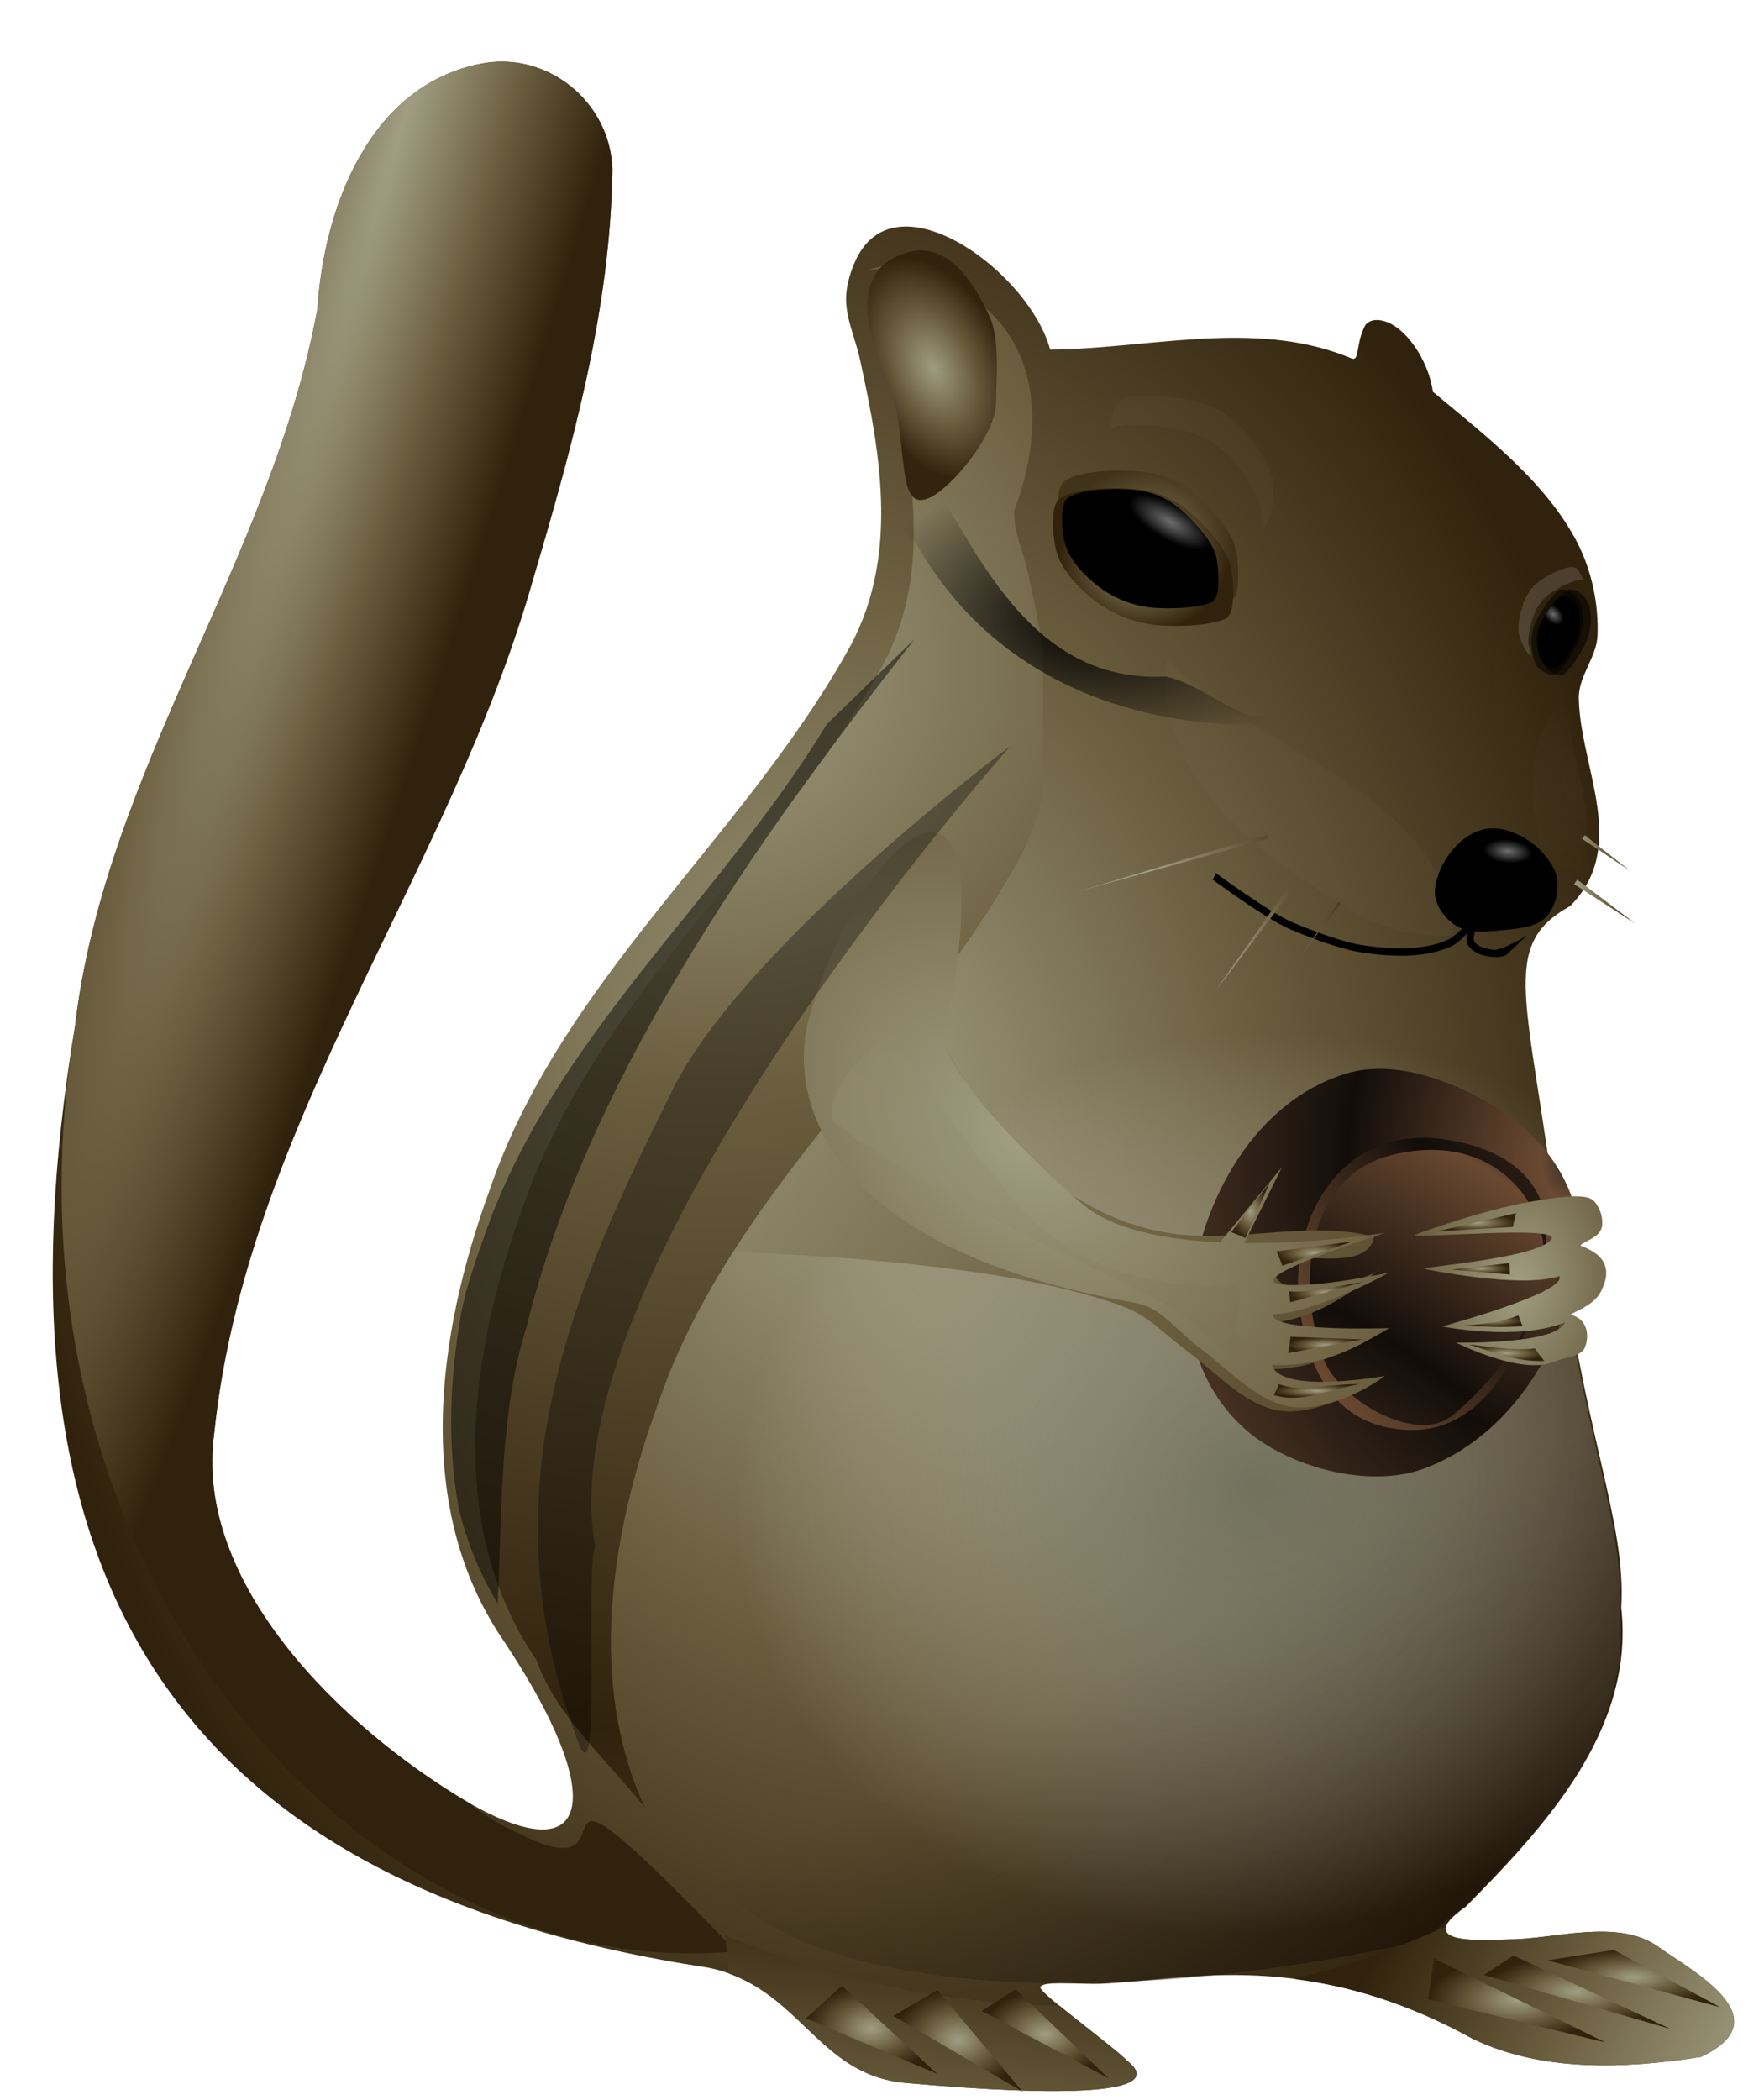 <?xml version="1.0"?>
<svg xmlns:rdf="http://www.w3.org/1999/02/22-rdf-syntax-ns#" xmlns="http://www.w3.org/2000/svg" xmlns:cc="http://creativecommons.org/ns#" xmlns:xlink="http://www.w3.org/1999/xlink" xmlns:dc="http://purl.org/dc/elements/1.1/" id="svg2" viewBox="0 0 240.24 289.34" version="1.1">
 <defs id="defs4">
  <linearGradient id="linearGradient4557">
   <stop id="stop4559" stop-color="#a19e83" offset="0"/>
   <stop id="stop4563" stop-color="#6b5e3e" offset=".5"/>
   <stop id="stop4565" stop-color="#31220d" offset="1"/>
  </linearGradient>
  <filter id="filter4257" color-interpolation-filters="sRGB">
   <feGaussianBlur id="feGaussianBlur4259" stdDeviation="1.974"/>
  </filter>
  <filter id="filter4219" height="1.141" width="1.539" color-interpolation-filters="sRGB" y="-.071" x="-.27">
   <feGaussianBlur id="feGaussianBlur4221" stdDeviation="0.806"/>
  </filter>
  <filter id="filter4176" color-interpolation-filters="sRGB">
   <feGaussianBlur id="feGaussianBlur4178" stdDeviation="0.501"/>
  </filter>
  <filter id="filter4024" height="1.204" width="1.181" color-interpolation-filters="sRGB" y="-.102" x="-.091">
   <feGaussianBlur id="feGaussianBlur4026" stdDeviation="0.88"/>
  </filter>
  <filter id="filter3934" height="1.224" width="1.17" color-interpolation-filters="sRGB" y="-.112" x="-.085">
   <feGaussianBlur id="feGaussianBlur3936" stdDeviation="3.575"/>
  </filter>
  <linearGradient id="linearGradient3848">
   <stop id="stop3850" stop-color="#6d6d6d" offset="0"/>
   <stop id="stop3856" offset=".226"/>
   <stop id="stop3852" offset="1"/>
  </linearGradient>
  <linearGradient id="linearGradient3948">
   <stop id="stop3950" stop-color="#312c27" offset="0"/>
   <stop id="stop3952" stop-color="#6a4931" offset=".075"/>
   <stop id="stop3954" stop-color="#120d09" offset=".567"/>
   <stop id="stop3956" stop-color="#453021" offset="1"/>
  </linearGradient>
  <linearGradient id="linearGradient4233">
   <stop id="stop4235" offset="0"/>
   <stop id="stop4891" stop-opacity="0" offset=".5"/>
   <stop id="stop4237" stop-opacity="0" offset="1"/>
  </linearGradient>
  <filter id="filter4583" color-interpolation-filters="sRGB">
   <feGaussianBlur id="feGaussianBlur4585" stdDeviation="1.872"/>
  </filter>
  <filter id="filter4635" color-interpolation-filters="sRGB">
   <feGaussianBlur id="feGaussianBlur4637" stdDeviation="1.295"/>
  </filter>
  <filter id="filter5060" height="1.331" width="1.204" color-interpolation-filters="sRGB" y="-.166" x="-.102">
   <feGaussianBlur id="feGaussianBlur5062" stdDeviation="1.749"/>
  </filter>
  <filter id="filter5158" color-interpolation-filters="sRGB">
   <feGaussianBlur id="feGaussianBlur5160" stdDeviation="1.044"/>
  </filter>
  <filter id="filter4031" color-interpolation-filters="sRGB">
   <feGaussianBlur id="feGaussianBlur4033" stdDeviation="1.328"/>
  </filter>
  <filter id="filter4047" color-interpolation-filters="sRGB">
   <feGaussianBlur id="feGaussianBlur4049" stdDeviation="0.511"/>
  </filter>
  <filter id="filter4067" color-interpolation-filters="sRGB">
   <feGaussianBlur id="feGaussianBlur4069" stdDeviation="3.536"/>
  </filter>
  <filter id="filter4033" height="1.634" width="1.607" y="-.317" x="-.304">
   <feGaussianBlur id="feGaussianBlur4035" stdDeviation="5.022"/>
  </filter>
  <radialGradient id="radialGradient3983" xlink:href="#linearGradient4557" gradientUnits="userSpaceOnUse" cy="342.26" cx="324.29" gradientTransform="matrix(.986 -.167 .219 1.292 227.9 -6.367)" r="114.09"/>
  <radialGradient id="radialGradient3993" xlink:href="#linearGradient4233" spreadMethod="reflect" gradientUnits="userSpaceOnUse" cy="350.94" cx="178.59" gradientTransform="matrix(1.508 .503 -.393 1.178 567.21 -89.103)" r="24.124"/>
  <linearGradient id="linearGradient4001" y2="447.5" xlink:href="#linearGradient4557" gradientUnits="userSpaceOnUse" x2="413.72" gradientTransform="matrix(.986 -.167 .167 .986 246.41 104.14)" y1="312.6" x1="293.18"/>
  <radialGradient id="radialGradient4072" gradientUnits="userSpaceOnUse" cy="316.56" cx="655.9" gradientTransform="matrix(1.351 0 0 .809 -228.54 58.452)" r="24.822">
   <stop id="stop4002" offset="0"/>
   <stop id="stop4004" stop-opacity="0" offset="1"/>
  </radialGradient>
  <radialGradient id="radialGradient4074" xlink:href="#linearGradient4557" gradientUnits="userSpaceOnUse" cy="320.46" cx="291.96" gradientTransform="matrix(3.893 2.467 -1.719 2.713 26.397 -1203.1)" r="39.646"/>
  <radialGradient id="radialGradient4080" xlink:href="#linearGradient4557" gradientUnits="userSpaceOnUse" cy="357.12" cx="380.94" gradientTransform="matrix(1 0 0 1.438 298.12 -117.15)" r="2.652"/>
  <radialGradient id="radialGradient4083" xlink:href="#linearGradient4557" gradientUnits="userSpaceOnUse" cy="165.94" cx="201.8" gradientTransform="matrix(1 0 0 .231 508.45 359.58)" r="5.422"/>
  <radialGradient id="radialGradient4086" xlink:href="#linearGradient4557" gradientUnits="userSpaceOnUse" cy="172.36" cx="202.38" gradientTransform="matrix(1 0 0 .199 508.45 369.92)" r="4"/>
  <radialGradient id="radialGradient4089" xlink:href="#linearGradient4557" gradientUnits="userSpaceOnUse" cy="179.57" cx="204.05" gradientTransform="matrix(1 0 0 .194 508.45 376.57)" r="4.078"/>
  <radialGradient id="radialGradient4092" xlink:href="#linearGradient4557" gradientUnits="userSpaceOnUse" cy="183.93" cx="205.94" gradientTransform="matrix(1 0 0 .221 508.45 375.23)" r="5.188"/>
  <radialGradient id="radialGradient4095" xlink:href="#linearGradient4557" gradientUnits="userSpaceOnUse" cy="189.19" cx="179.78" gradientTransform="matrix(1 0 0 .158 508.45 391.19)" r="5.969"/>
  <radialGradient id="radialGradient4098" xlink:href="#linearGradient4557" gradientUnits="userSpaceOnUse" cy="182.84" cx="180.91" gradientTransform="matrix(1 0 0 .221 508.45 374.36)" r="5.094"/>
  <radialGradient id="radialGradient4101" xlink:href="#linearGradient4557" gradientUnits="userSpaceOnUse" cy="175.56" cx="181.05" gradientTransform="matrix(1 0 0 .274 508.45 359.44)" r="5.141"/>
  <radialGradient id="radialGradient4104" xlink:href="#linearGradient4557" gradientUnits="userSpaceOnUse" cy="170.27" cx="179.44" gradientTransform="matrix(1 0 0 .318 508.45 347.94)" r="5.25"/>
  <linearGradient id="linearGradient4107" y2="310.07" xlink:href="#linearGradient4557" gradientUnits="userSpaceOnUse" x2="396.51" gradientTransform="translate(298.12 39.096)" y1="323.86" x1="376.98"/>
  <linearGradient id="linearGradient4122" y2="309.98" xlink:href="#linearGradient4557" gradientUnits="userSpaceOnUse" x2="435.03" gradientTransform="translate(298.12 39.096)" y1="309.98" x1="425.55"/>
  <radialGradient id="radialGradient4132" xlink:href="#linearGradient4557" gradientUnits="userSpaceOnUse" cy="470.57" cx="352.66" gradientTransform="matrix(1 0 0 .702 298.12 179.39)" r="8.755"/>
  <radialGradient id="radialGradient4135" xlink:href="#linearGradient4557" gradientUnits="userSpaceOnUse" cy="471.54" cx="340.62" gradientTransform="matrix(1 0 0 .786 298.12 139.89)" r="8.907"/>
  <radialGradient id="radialGradient4138" xlink:href="#linearGradient4557" gradientUnits="userSpaceOnUse" cy="470.01" cx="328.72" gradientTransform="matrix(1 0 0 .671 298.12 193.54)" r="9.04"/>
  <radialGradient id="radialGradient4141" xlink:href="#linearGradient4557" gradientUnits="userSpaceOnUse" cy="462.97" cx="433.79" gradientTransform="matrix(1 0 0 .331 298.12 348.63)" r="11.925"/>
  <radialGradient id="radialGradient4144" xlink:href="#linearGradient4557" gradientUnits="userSpaceOnUse" cy="464.84" cx="425.99" gradientTransform="matrix(1 0 0 .393 298.12 321.17)" r="12.882"/>
  <radialGradient id="radialGradient4148" xlink:href="#linearGradient4557" gradientUnits="userSpaceOnUse" cy="465.99" cx="417.66" gradientTransform="matrix(1 0 0 .472 298.12 285.03)" r="12.245"/>
  <linearGradient id="linearGradient4151" y2="456.5" xlink:href="#linearGradient4557" gradientUnits="userSpaceOnUse" x2="399.52" gradientTransform="translate(298.12 39.096)" y1="480.19" x1="448.54"/>
  <radialGradient id="radialGradient4154" xlink:href="#linearGradient3848" gradientUnits="userSpaceOnUse" cy="322.81" cx="420.69" gradientTransform="matrix(1.77 .166 -.079 .842 -4.577 5.099)" r="8.425"/>
  <radialGradient id="radialGradient4158" gradientUnits="userSpaceOnUse" cy="317.08" cx="438.24" gradientTransform="matrix(5.538 -.367 .203 3.06 -1760.3 -472.91)" r="4.469">
   <stop id="stop3981" stop-color="#fff" offset="0"/>
   <stop id="stop3983" stop-color="#fff" stop-opacity="0" offset="1"/>
  </radialGradient>
  <radialGradient id="radialGradient4162" xlink:href="#linearGradient3848" gradientUnits="userSpaceOnUse" cy="275.76" cx="422.53" gradientTransform="matrix(1.8 1.8 -1.174 1.174 283.95 -770.23)" r="2.986"/>
  <radialGradient id="radialGradient4166" xlink:href="#linearGradient3848" gradientUnits="userSpaceOnUse" cy="267.2" cx="379.76" gradientTransform="matrix(2.086 1.204 -.464 .803 -.23 -370.45)" r="11.703"/>
  <radialGradient id="radialGradient4170" xlink:href="#linearGradient4557" gradientUnits="userSpaceOnUse" cy="272.92" cx="379.22" gradientTransform="matrix(.986 -.167 .15 .881 249.56 129.17)" r="11.703"/>
  <radialGradient id="radialGradient4178" xlink:href="#linearGradient4557" gradientUnits="userSpaceOnUse" cy="272.92" cx="379.22" gradientTransform="matrix(.986 -.167 .15 .881 250.25 126.72)" r="11.703"/>
  <radialGradient id="radialGradient4182" xlink:href="#linearGradient4557" gradientUnits="userSpaceOnUse" cy="245.69" cx="354.3" gradientTransform="matrix(.911 -.412 .663 1.466 149.67 65.97)" r="10.004"/>
  <radialGradient id="radialGradient4186" xlink:href="#linearGradient4557" gradientUnits="userSpaceOnUse" cy="382.87" cx="412.3" gradientTransform="matrix(2.259 .258 -.393 3.441 -65.047 -1017.2)" r="12.949"/>
  <radialGradient id="radialGradient4189" gradientUnits="userSpaceOnUse" cy="349.02" cx="349.09" gradientTransform="matrix(2.165 1.945 -1.371 1.526 369.63 -825.26)" r="50.654">
   <stop id="stop5180" stop-color="#a19e83" offset="0"/>
   <stop id="stop5182" stop-color="#6b5e3e" offset=".409"/>
   <stop id="stop5184" stop-color="#31220d" offset="1"/>
  </radialGradient>
  <radialGradient id="radialGradient4192" spreadMethod="reflect" gradientUnits="userSpaceOnUse" cy="498.48" cx="305.06" gradientTransform="matrix(-.831 1.44 -1.535 -.886 1621.2 322.04)" r="88.3">
   <stop id="stop5172" stop-color="#a19e83" offset="0"/>
   <stop id="stop5174" stop-color="#6b5e3e" offset=".399"/>
   <stop id="stop5176" stop-color="#31220d" offset="1"/>
  </radialGradient>
  <radialGradient id="radialGradient4198" xlink:href="#linearGradient3948" spreadMethod="reflect" gradientUnits="userSpaceOnUse" cy="319.06" cx="166.43" gradientTransform="matrix(-1.154 -2.53 2.237 -.597 145.83 1099.6)" r="24.124"/>
  <radialGradient id="radialGradient4202" xlink:href="#linearGradient3948" spreadMethod="reflect" gradientUnits="userSpaceOnUse" cy="319.06" cx="166.43" gradientTransform="matrix(-1.9749e-7 2.764 -2.291 0 1500.4 -123.94)" r="24.124"/>
  <radialGradient id="radialGradient4205" xlink:href="#linearGradient3948" spreadMethod="reflect" gradientUnits="userSpaceOnUse" cy="332.47" cx="186.73" gradientTransform="matrix(-1.9399e-7 2.871 -2.251 0 1471.6 -146.48)" r="24.124"/>
  <linearGradient id="linearGradient4210" y2="448.97" xlink:href="#linearGradient4557" gradientUnits="userSpaceOnUse" x2="315.39" gradientTransform="translate(298.12 39.096)" y1="510.49" x1="309.58"/>
  <radialGradient id="radialGradient4213" xlink:href="#linearGradient4557" gradientUnits="userSpaceOnUse" cy="115.3" cx="23.375" gradientTransform="matrix(-.622 -.185 1.951 -6.538 351.63 1005.5)" r="42.515"/>
  <radialGradient id="radialGradient4216" gradientUnits="userSpaceOnUse" cy="403.45" cx="371.65" gradientTransform="matrix(.986 -.164 .142 0.854 255.48 150.3)" r="71.331">
   <stop id="stop3876" stop-color="#7c8777" offset="0"/>
   <stop id="stop3878" stop-color="#fff" stop-opacity="0" offset="1"/>
  </radialGradient>
  <linearGradient id="linearGradient4219" y2="356.16" xlink:href="#linearGradient4233" gradientUnits="userSpaceOnUse" x2="658.21" y1="520.22" x1="744.27"/>
  <linearGradient id="linearGradient4223" y2="134.55" xlink:href="#linearGradient4557" gradientUnits="userSpaceOnUse" x2="169.31" gradientTransform="translate(508.45 231.9)" y1="217.28" x1="174.61"/>
  <radialGradient id="radialGradient4226" xlink:href="#linearGradient4233" gradientUnits="userSpaceOnUse" cy="490.14" cx="313.07" gradientTransform="matrix(2.297 -.39 .18 1.061 -183.03 140.36)" r="69.957"/>
 </defs>
 <g id="layer1" transform="translate(-506.71 -229.44)">
  <g id="g4228">
   <path id="path4223" style="block-progression:tb;text-indent:0;color:#000000;text-transform:none" d="m657.04 352.19c-13.535 2.4-23.489 4.182-35.386 12.252-10.438 8.448-12.374 22.737-19.93 33.274-7.803 17.979-13.063 38.113-9.406 57.733 3.086 15.253 8.233 33.102 21.75 39.986 20.546 10.463 58.347 8.538 90.223 1.005-0.055-0.778 1.155-2.146 4.189-4.261 10.94-11.065 23.321-24.4 21.426-41.263 0.729-11.934-5.217-23.715-8.933-53.732-2.787-22.513-5.946-32.269-3.136-38.075 0.009-0.022 0.01-0.044 0.02-0.067-10.785 8.468-28.703 8.919-40.385 1.849-19.836-16.208-18.426-4.904-20.433-8.703z" fill="url(#radialGradient4226)"/>
   <path id="path4865" opacity=".595" style="block-progression:tb;text-indent:0;color:#000000;text-transform:none" d="m661.58 351.84c-3.356-0.164-3.403 2.481-4.531 0.344-13.535 2.4-23.509 4.18-35.406 12.25-10.438 8.448-12.35 22.744-19.906 33.281-7.803 17.979-13.063 38.098-9.406 57.719 3.086 15.253 8.233 33.117 21.75 40 20.546 10.463 58.343 8.533 90.219 1-0.055-0.778 1.153-2.134 4.188-4.25 10.94-11.065 23.301-24.419 21.406-41.281 0.729-11.934-5.191-23.702-8.906-53.719-2.787-22.513-5.965-32.257-3.156-38.062 0.009-0.022 0.021-0.071 0.031-0.094-10.785 8.468-28.693 8.945-40.375 1.875-8.678-7.091-13.296-8.935-15.906-9.062z" fill="url(#linearGradient4223)"/>
   <path id="path3782" style="block-progression:tb;text-indent:0;color:#000000;text-transform:none" d="m572.87 238.24c-15.313 3.071-21.518 19.882-22.413 33.784-6.365 34.511-29.308 63.697-33.414 98.862-12.617 75.408 13.235 118.41 87.26 129.66 12.69 2.557 14.886 14.779 27.224 15.886 21.825 1.951 36.127 1.565 30.684-2.952-2.612-2.546-12.23-9.389-12.121-10.246 0.312-0.948 5.827-0.35 8.42-0.472 12.063-0.566 28.43-4.936 51.207 7.597 9.498 4.546 20.77 4.174 31.447 2.488 11.314-5.33-1.483-11.979-5.872-15.152-5.546-4.009-14.462-1.044-20.504-1.044-2.498 0-14.048 1.082-6.068-4.482 10.94-11.065 23.337-24.395 21.442-41.257 0.729-11.934-5.237-23.708-8.953-53.725s-8.054-37.398 1.909-42.903c8.18-8.203 1.373-19.07 1.2-28.633-0.055-3.059 2.463-5.642 2.579-8.648 0.167-4.342-0.802-8.928-2.756-12.741-4.309-8.404-12.808-14.904-19.935-20.841-0.57-4.269-3.745-9.054-6.922-9.794-0.98-0.228-1.838-0.074-2.387 0.594-1.419 2.693-0.712 5.045-1.927 4.593-0.728-0.306-1.462-0.583-2.2-0.831-12.536-4.224-26.406-0.47-39.313-0.377-2.814-10.396-20.28-23.464-26.31-13.256-0.867 1.468-1.73 3.859-1.814 5.922-0.119 2.927 1.247 5.684 1.884 8.585 2.99 13.627 5.502 27.951-1.893 40.643-14.602 25.803-39.4 45.288-49.162 74-7.196 19.766-10.613 43.705 2.03 62.112 14.307 21.508 12.233 32.06-4.993 22.147-17.625-10.401-37.826-30.321-34.979-50.844 4.4-42.478 32.463-77.143 43.926-117.53 5.447-18.422 10.739-37.375 10.966-56.684-0.324-9.337-9.068-16.317-18.241-14.463z" filter="url(#filter4047)" fill="url(#radialGradient3983)"/>
   <path id="path4037" opacity=".595" style="block-progression:tb;text-indent:0;color:#000000;text-transform:none" d="m661.58 351.84c-3.356-0.164-3.403 2.481-4.531 0.344-13.535 2.4-23.509 4.18-35.406 12.25-10.438 8.448-12.35 22.744-19.906 33.281-7.803 17.979-13.063 38.098-9.406 57.719 3.086 15.253 8.233 33.117 21.75 40 20.546 10.463 58.343 8.533 90.219 1-0.055-0.778 1.153-2.134 4.188-4.25 10.94-11.065 23.301-24.419 21.406-41.281 0.729-11.934-5.191-23.702-8.906-53.719-2.787-22.513-5.965-32.257-3.156-38.062 0.009-0.022 0.021-0.071 0.031-0.094-10.785 8.468-28.693 8.945-40.375 1.875-8.678-7.091-13.296-8.935-15.906-9.062z" fill="url(#linearGradient4219)"/>
   <path id="path3818" opacity=".595" style="block-progression:tb;text-indent:0;color:#000000;text-transform:none" d="m661.58 351.84c-3.356-0.164-3.403 2.481-4.531 0.344-13.535 2.4-23.509 4.18-35.406 12.25-10.438 8.448-12.35 22.744-19.906 33.281-7.803 17.979-13.063 38.098-9.406 57.719 3.086 15.253 8.233 33.117 21.75 40 20.546 10.463 58.343 8.533 90.219 1-0.055-0.778 1.153-2.134 4.188-4.25 10.94-11.065 23.301-24.419 21.406-41.281 0.729-11.934-5.191-23.702-8.906-53.719-2.787-22.513-5.965-32.257-3.156-38.062 0.009-0.022 0.021-0.071 0.031-0.094-10.785 8.468-28.693 8.945-40.375 1.875-8.678-7.091-13.296-8.935-15.906-9.062z" fill="url(#radialGradient4216)"/>
   <path id="path3226" style="block-progression:tb;text-indent:0;color:#000000;text-transform:none" d="m576.27 237.93c-1.118-0.032-2.26 0.081-3.406 0.312-15.313 3.071-21.511 19.879-22.406 33.781-6.365 34.511-29.3 63.71-33.406 98.875-12.303 73.615 38.841 132.34 91.084 127.4-33.664-34.882-11.004-6.16-30.87-16.723-1.754-0.765-3.762-2.004-6.058-3.802-17.625-10.401-37.815-30.321-34.969-50.844 4.4-42.478 32.443-77.143 43.906-117.53 5.447-18.422 10.742-37.379 10.969-56.688-0.284-8.17-7.021-14.559-14.844-14.781z" filter="url(#filter4067)" fill="url(#radialGradient4213)"/>
   <path id="path4542" style="block-progression:tb;text-indent:0;color:#000000;text-transform:none" d="m606.64 496.06 0.562 5.312c10.205 3.669 12.982 14.046 24.312 15.062 21.825 1.951 36.131 1.579 30.688-2.938-1.729-1.685-6.453-5.25-9.469-7.719-16.235-0.277-31.747-3.722-46.094-9.719z" fill="url(#linearGradient4210)"/>
   <path id="path4253" style="color:#000000" d="m694.05 382.71c-1.389 0.033-2.737 0.283-4.031 0.781-11.922 4.587-18.123 20.536-18.969 33.281-0.5 7.527 2.701 16.144 8.5 20.969 5.335 4.438 14.084 7.08 20.406 4.219 11.638-5.266 18.251-20.559 18.969-33.312 0.372-6.599-2.938-13.754-7.812-18.219-4.432-4.059-11.045-7.862-17.062-7.719z" filter="url(#filter4257)" fill="url(#radialGradient3993)"/>
   <path id="path2995" style="color:#000000" d="m696.49 376.72c-1.552 0.031-3.053 0.256-4.5 0.719-13.328 4.263-20.273 19.09-21.219 30.938-0.558 6.996 3.017 15.016 9.5 19.5 5.964 4.125 15.745 6.534 22.812 3.875 13.01-4.895 20.416-19.083 21.219-30.938 0.415-6.134-3.301-12.788-8.75-16.938-4.955-3.773-12.335-7.29-19.062-7.156z" fill="url(#radialGradient4205)"/>
   <path id="path4734" style="color:#000000" d="m702.15 386.22c-12.216 0.445-17.8 12.958-16.312 23.531 0.942 6.695 3.866 16.623 15.531 16.719s17.652-15.148 18.469-26.562c0.423-5.907-3.384-12.316-15.156-13.625-0.873-0.082-1.717-0.092-2.531-0.062z" fill="url(#radialGradient4202)"/>
   <path id="path4747" style="color:#000000" d="m704.27 387.88c-1.824-0.022-3.795 0.196-5.938 0.75-11.428 2.953-13.122 17.435-9.156 28.094 2.052 5.516 12.737 11.848 17.719 7.75 6.187-5.089 15.352-15.993 11.906-26.375-1.716-5.17-6.628-10.121-14.531-10.219z" fill="url(#radialGradient4198)"/>
   <path id="path3928" style="block-progression:tb;text-indent:0;color:#000000;text-transform:none" d="m625.39 362.62c-18.787 0.682-54.892 36.025-15.5 39.406 15.475 0.647 38.49 2.435 51.719 7.469 3.463 1.318 5.201 3.463 9.125 6.406 3.888 2.916 8.03 7.596 12.875 7.969 4.846 0.373 10.325-2.704 12.406-4.312 0 0-14.346 2.648-15.562-1.5 6.992 0.343 11.542-2.369 16.188-5.062 0 0-16.095 1.242-15.75-1.25 5.714-0.122 11.072-3.224 15.531-7.094-2.24 1.371-13.2 4.437-14.031 0.156-0.928-4.776 12.505 1.105 13.719-4.969-8.769-2.239-18.12 0.723-27.094-0.344-18.073-2.148-29.221-18.802-34.5-31-1.349-4.351-4.79-6.032-9.125-5.875zm71.031 42.031c0.238-0.146 0.42-0.279 0.438-0.375-0.143 0.128-0.292 0.249-0.438 0.375z" filter="url(#filter3934)" fill="url(#linearGradient4001)"/>
   <path id="path3093" style="block-progression:tb;text-indent:0;color:#000000;text-transform:none" d="m674.3 349.74-0.438 0.906s7.487 5.51 10.688 6.844c3.2 1.334 7.055 2.776 9.875 3.188 3.999 0.583 8.423 0.852 12.25-0.812 0.815-0.354 1.619-1.155 2.312-1.875-0.039 0.198-0.115 0.395-0.125 0.594-0.024 0.464 0.04 0.96 0.375 1.344 0.779 0.893 1.975 1.266 3.281 1.375 1.306 0.109 1.875-0.344 1.875-0.344l2.75-2.594s-3.364 2.035-4.531 1.938c-1.167-0.098-2.101-0.43-2.625-1.031-0.08-0.092-0.173-0.3-0.156-0.625 0.017-0.325 0.158-0.743 0.281-1.125 0.232-0.721 0.465-1.275 0.5-1.344 0.002-0.004 0.062-0.094 0.062-0.094l-0.812-0.5s-0.06 0.06-0.062 0.062c-0.045 0.059-0.53 0.632-1.219 1.375-0.722 0.779-1.681 1.632-2.312 1.906-3.527 1.534-7.782 1.324-11.719 0.75-2.615-0.381-6.455-1.804-9.625-3.125s-10.625-6.812-10.625-6.812z" filter="url(#filter4176)"/>
   <path id="path4077" style="block-progression:tb;text-indent:0;color:#000000;text-transform:none" d="m629.09 266.09c-1.254-0.043-3.652 0.859-2.406 0.562 0.259-0.062 0.514-0.09 0.781-0.125 0.735-0.095 1.524-0.093 2.312 0 0.002-0.286-0.28-0.424-0.688-0.438zm0.688 0.438c-0.001 0.114-0.022 0.263-0.125 0.438-0.867 1.468-1.729 3.874-1.812 5.938-0.119 2.927 1.238 5.662 1.875 8.562 2.99 13.627 5.489 27.965-1.906 40.656-14.602 25.803-39.394 45.289-49.156 74-7.196 19.766-10.612 43.687 2.031 62.094 2.422 7.235 9.759 13.845 14.938 20.312-8.044-17.295-4.646-38.017 1.719-55.5 9.762-28.711 34.554-48.197 49.156-74 1.974-3.388 3.226-6.889 3.969-10.469v-19.438c-0.546-3.607-1.283-7.2-2.062-10.75-0.636-2.901-2.025-5.635-1.906-8.562 5.339-13.952 3.106-30.2-16.719-33.281z" filter="url(#filter4583)" fill="url(#radialGradient4192)"/>
   <path id="path3808" style="block-progression:tb;text-indent:0;color:#000000;text-transform:none" d="m618.33 369.31c-2.683 8.592-1.417 31.508 44.842 39.649 3.649 0.642 5.201 3.432 9.125 6.375 3.888 2.916 8.03 7.627 12.875 8 4.846 0.373 10.325-2.704 12.406-4.312 0 0-14.346 2.617-15.562-1.531 6.992 0.343 11.542-2.369 16.188-5.062 0 0-16.408 0.586-16.062-1.906 5.9-0.126 16.062-5.75 16.062-5.75s-9.985 2.184-14.781 1.656c-6.302-0.693 14.25-7.125 14.25-7.125s-9.302 1.503-19.469 1.406l5.19-10.436-8.534 10.342c-7.415-0.354-14.81-1.712-19-5.312-6.747-5.798-16.433-15.249-19.094-22.219 9.417-45.305-10.674-30.231-18.436-3.774z" fill="url(#radialGradient4189)"/>
   <path id="path3166" style="block-progression:tb;text-indent:0;color:#000000;text-transform:none" d="m717.81 394.99c-7.357 1.29-16.174 4.616-16.174 4.616 0.276 0.518 20.251-1.388 18.905 0.574-1.804 2.628-17.705 3.763-17.575 4.082 0 0 13.246 2.779 18.669 1.012 1.149 2.238-16.179 6.934-16.179 6.934s10.47 2.067 16.957-0.565c-1.163 3.103-15.014 2.785-15.014 2.785s9.056 4.585 13.506 2.633c1.391-0.61 3.05-0.486 4.108-1.676 0.01-0.011 0.016-0.025 0.025-0.036 0.235-0.464 0.374-0.958 0.417-1.465 0.099-1.169-0.332-2.519-1.597-3.057-0.012-0.009-0.024-0.018-0.036-0.025l-0.581-0.25c0.093-0.053 0.092-0.073 0.2-0.129 1.216-0.628 3.124-1.426 3.946-3.079 0.62-1.247 1.029-2.598 0.384-3.901-0.604-1.219-1.891-1.818-2.956-2.288-0.139-0.061-0.178-0.048-0.267-0.081 0.036-0.044 0.08-0.142 0.128-0.18 0.163-0.131 0.798-0.431 1.39-0.775 0.289-0.168 0.615-0.36 0.902-0.66 0.3-0.314 0.543-0.748 0.577-1.271 0.068-1.053-0.258-2.104-0.882-2.957-0.608-0.831-1.496-1.531-8.853-0.24z" fill="url(#radialGradient4186)"/>
   <path id="path3844" opacity=".972" style="color:#000000" d="m633.09 263.97c-0.894 0.076-1.828 0.35-2.781 0.781-5.083 2.298-5.094 8.558-1.531 16.438 3.562 7.88 0.948 19.142 6.031 16.844 3.107-1.405 9.173-8.717 9.188-13.125 0.009-2.804 0.541-8.686-0.844-11.75-2.672-5.91-5.699-8.992-9.188-9.188-0.291-0.016-0.577-0.025-0.875 0z" fill="url(#radialGradient4182)"/>
   <path id="path4031" opacity="0" style="block-progression:tb;text-indent:0;color:#000000;text-transform:none" d="m658.49 282.37c-1.532 0.007-0.968 3.224-0.938 5.719 0.708-0.427 1.664-0.678 2.875-0.688 0.435-0.003 0.916 0.022 1.406 0.062 1.963 0.161 4.289 0.736 6.719 1.594 4.859 1.716 7.816 4.6 10.75 9.219 0.103 0.162 0.248 0.327 0.344 0.5 2.101 3.772 5.326 9.626 5.656 14.719 0.081 1.254 0.156 2.493 0.156 3.625 0.142-0.067 0.231-0.128 0.344-0.25 0.669-0.721 0.921-2.164 1.094-4.062 0.173-1.899 0.134-4.297-0.031-6.844-0.33-5.093-3.586-10.946-5.688-14.719-0.096-0.173-0.178-0.369-0.281-0.531-5.29-6.645-21.383-8.349-22.406-8.344z" filter="url(#filter4024)" stroke-width="1px"/>
   <path id="path3056" opacity=".573" style="block-progression:tb;text-indent:0;color:#000000;text-transform:none" d="m655.93 294.75c-1.067 0.227-1.898 0.551-2.468 0.958-0.327 0.234-0.521 0.583-0.655 0.999-0.133 0.416-0.216 0.905-0.258 1.47-0.082 1.131 0.017 2.515 0.264 3.981 0.494 2.931 2.749 5.289 4.701 6.968 2.561 2.202 6.056 3.883 10.231 4.064 2.088 0.09 4.051 0.006 5.61-0.192 0.779-0.099 1.45-0.249 1.992-0.402 0.542-0.153 0.976-0.268 1.267-0.564 0.522-0.529 0.665-1.412 0.742-2.535 0.077-1.123-0.002-2.486-0.223-3.924-0.441-2.877-3.302-5.71-5.145-7.526-0.084-0.083-0.173-0.165-0.263-0.241-2.552-2.162-5.062-3.333-9.089-3.497-2.013-0.082-3.96 0.008-5.568 0.248-0.402 0.06-0.784 0.118-1.14 0.194z" fill="url(#radialGradient4178)"/>
   <path id="path3034" opacity=".56" style="block-progression:tb;text-indent:0;color:#000000;text-transform:none" d="m721.48 311.95c-0.476 0.59-0.995 1.332-1.47 2.133-0.95 1.601-1.201 2.775-1.153 4.122 0.002 0.047 0.008 0.097 0.013 0.144 0.115 1.014 0.294 2.586 1.093 3.222 0.4 0.318 0.821 0.578 1.195 0.728 0.374 0.151 0.696 0.224 0.993 0.105 0.166-0.066 0.298-0.209 0.481-0.396 0.183-0.187 0.412-0.432 0.637-0.721 0.45-0.578 0.955-1.341 1.446-2.172 0.982-1.662 1.319-3.282 1.26-4.639-0.045-1.034-0.225-2.293-1.028-2.959-0.402-0.333-0.819-0.599-1.197-0.749-0.189-0.075-0.366-0.123-0.53-0.138-0.165-0.015-0.322 0.005-0.478 0.096-0.361 0.21-0.788 0.633-1.264 1.224z"/>
   <path id="path3987" opacity=".168" style="block-progression:tb;text-indent:0;color:#000000;text-transform:none" d="m664.8 283.94c-0.387 0.002-0.717 0.009-1.062 0.031-0.518 0.034-0.996 0.097-1.406 0.188-0.41 0.091-0.797 0.229-1.094 0.375-0.34 0.168-0.568 0.425-0.75 0.781-0.182 0.356-0.321 0.81-0.438 1.312-0.127 0.548-0.203 1.172-0.25 1.844 0.581-0.256 1.353-0.438 2.312-0.5 0.345-0.022 0.738 0.002 1.125 0 1.547-0.009 3.366 0.168 5.25 0.5 3.768 0.664 5.988 2.013 8.094 4.281 0.074 0.08 0.151 0.165 0.219 0.25 1.486 1.867 3.761 4.767 3.781 7.406 0.005 0.65-0.009 1.285-0.062 1.875 0.115-0.042 0.217-0.056 0.312-0.125 0.564-0.408 0.836-1.19 1.062-2.188 0.227-0.998 0.323-2.243 0.312-3.562-0.021-2.639-2.358-5.539-3.844-7.406-0.068-0.085-0.114-0.17-0.188-0.25-2.106-2.269-4.326-3.648-8.094-4.312-1.884-0.332-3.734-0.509-5.281-0.5z" filter="url(#filter4024)" fill="#fff"/>
   <path id="path4029" opacity=".366" style="block-progression:tb;text-indent:0;color:#000000;text-transform:none" d="m723.08 307.59c-0.201 0.023-0.417 0.087-0.656 0.156-0.16 0.046-0.325 0.093-0.5 0.156-0.701 0.254-1.516 0.644-2.312 1.125-1.593 0.963-2.364 2.009-2.938 3.5-0.02 0.052-0.015 0.133-0.031 0.188-0.36 1.186-0.931 3.014-0.5 4.344 0.216 0.665 0.45 1.286 0.719 1.75 0.269 0.464 0.521 0.796 0.844 0.906 0.055 0.019 0.097 0.03 0.156 0.031-0.123-0.288-0.238-0.61-0.344-0.938-0.431-1.329 0.14-3.158 0.5-4.344 0.017-0.054 0.042-0.135 0.062-0.188 0.574-1.491 1.345-2.537 2.938-3.5 0.796-0.481 1.58-0.871 2.281-1.125 0.175-0.063 0.34-0.141 0.5-0.188 0.444-0.129 0.851-0.157 1.156-0.125-0.133-0.33-0.289-0.621-0.438-0.875-0.136-0.233-0.264-0.445-0.406-0.594-0.142-0.148-0.318-0.254-0.5-0.281-0.158-0.024-0.331-0.023-0.531 0z" filter="url(#filter4024)" fill="#fff"/>
   <path id="path4033" opacity=".112" style="block-progression:tb;text-indent:0;color:#000000;text-transform:none" d="m721.52 304.52c-0.084-0.024-0.183-0.003-0.281 0.031-0.526 0.181-8.476 3.951-10 8.312-0.024 0.102-0.044 0.207-0.062 0.312-0.402 2.314-1.026 5.888-0.281 8.562 0.372 1.337 0.789 2.587 1.219 3.531 0.429 0.944 0.839 1.656 1.312 1.906 0.08 0.042 0.134 0.054 0.219 0.062-0.203-0.582-0.41-1.248-0.594-1.906-0.745-2.674-0.12-6.248 0.281-8.562 0.018-0.106 0.039-0.211 0.062-0.312 0.677-2.899 1.688-4.934 3.875-6.688 1.093-0.877 2.177-1.565 3.156-2 0.245-0.109 0.495-0.205 0.719-0.281 0.623-0.213 1.185-0.28 1.625-0.188-0.378-1.126-0.659-2.61-1.25-2.781z" filter="url(#filter4024)"/>
   <path id="path4047" opacity=".56" style="block-progression:tb;text-indent:0;color:#000000;text-transform:none" d="m720.4 311.95c-0.476 0.59-0.995 1.332-1.47 2.133-0.95 1.601-1.201 2.775-1.153 4.122 0.002 0.047 0.008 0.097 0.013 0.144 0.115 1.014 0.294 2.586 1.093 3.222 0.4 0.318 0.821 0.578 1.195 0.728 0.374 0.151 0.696 0.224 0.993 0.105 0.166-0.066 0.298-0.209 0.481-0.396 0.183-0.187 0.412-0.432 0.637-0.721 0.45-0.578 0.955-1.341 1.446-2.172 0.982-1.662 1.319-3.282 1.26-4.639-0.045-1.034-0.225-2.293-1.028-2.959-0.402-0.333-0.819-0.599-1.197-0.749-0.189-0.075-0.366-0.123-0.53-0.138-0.165-0.015-0.322 0.005-0.478 0.096-0.361 0.21-0.788 0.633-1.264 1.224z"/>
   <path id="path3148" style="block-progression:tb;text-indent:0;color:#000000;text-transform:none" d="m655.24 297.19c-1.067 0.227-1.898 0.551-2.468 0.958-0.327 0.234-0.521 0.583-0.655 0.999-0.133 0.416-0.216 0.905-0.258 1.47-0.082 1.131 0.017 2.515 0.264 3.981 0.494 2.931 2.749 5.289 4.701 6.968 2.561 2.202 6.056 3.883 10.231 4.064 2.088 0.09 4.051 0.006 5.61-0.192 0.779-0.099 1.45-0.249 1.992-0.402 0.542-0.153 0.976-0.268 1.267-0.564 0.522-0.529 0.665-1.412 0.742-2.535 0.077-1.123-0.002-2.486-0.223-3.924-0.441-2.877-3.302-5.71-5.145-7.526-0.084-0.083-0.173-0.165-0.263-0.241-2.552-2.162-5.062-3.333-9.089-3.497-2.013-0.082-3.96 0.008-5.568 0.248-0.402 0.06-0.784 0.118-1.14 0.194z" fill="url(#radialGradient4170)"/>
   <path id="path4049" style="block-progression:tb;text-indent:0;color:#000000;text-transform:none" d="m656.05 297.23c-0.925 0.197-1.646 0.478-2.141 0.831-0.284 0.203-0.452 0.506-0.568 0.866-0.115 0.361-0.188 0.785-0.223 1.275-0.071 0.981 0.015 2.182 0.229 3.452 0.428 2.542 2.384 4.587 4.077 6.043 2.221 1.91 5.252 3.368 8.873 3.524 1.81 0.078 3.513 0.005 4.865-0.166 0.676-0.086 1.258-0.217 1.728-0.348 0.47-0.133 0.846-0.233 1.099-0.489 0.453-0.459 0.577-1.225 0.644-2.199 0.067-0.974-0.002-2.156-0.193-3.403-0.382-2.495-2.864-4.952-4.462-6.527-0.073-0.072-0.15-0.143-0.228-0.209-2.213-1.875-4.39-2.891-7.882-3.033-1.746-0.071-3.434 0.007-4.829 0.215-0.349 0.052-0.68 0.102-0.989 0.168z" fill="url(#radialGradient4166)"/>
   <path id="path4053" style="block-progression:tb;text-indent:0;color:#000000;text-transform:none" d="m720.74 312.67c-0.399 0.494-0.833 1.116-1.231 1.786-0.796 1.341-1.005 2.324-0.965 3.452 0.002 0.04 0.007 0.082 0.011 0.12 0.096 0.849 0.246 2.165 0.916 2.698 0.335 0.266 0.688 0.484 1.001 0.61 0.313 0.126 0.583 0.188 0.832 0.088 0.139-0.056 0.249-0.175 0.403-0.332 0.153-0.157 0.345-0.362 0.534-0.604 0.377-0.484 0.8-1.123 1.211-1.819 0.822-1.392 1.104-2.749 1.055-3.885-0.037-0.866-0.188-1.921-0.861-2.478-0.336-0.279-0.686-0.502-1.002-0.627-0.158-0.063-0.306-0.103-0.444-0.115-0.138-0.013-0.27 0.004-0.4 0.08-0.302 0.176-0.66 0.53-1.058 1.025z" fill="url(#radialGradient4162)"/>
   <path id="path4180" opacity=".185" style="color:#000000" d="m722.68 324.94c-4.751 4.683-5.311 11.563-4.25 17.812 0.716 4.217 1.028 7.16 4.25 9.969 6.194-8.013 0.132-18.194-0.031-27.219-0.003-0.191 0.016-0.375 0.031-0.562z" filter="url(#filter4219)" fill="url(#radialGradient4158)"/>
   <path id="path4195" opacity=".142" style="color:#000000" d="m667.52 320.34c-1.384 12.527 7.459 22.671 18.156 29.844 7.218 4.84 11.947 8.473 21.406 8.156-0.913-18.939-25.684-25.032-38.812-37.156-0.278-0.257-0.509-0.567-0.75-0.844z" filter="url(#filter4033)" fill="#fff"/>
   <path id="path3090" d="m712.21 343.59c-0.229 0.011-0.463 0.024-0.688 0.062-3.592 0.61-6.697 4.747-7.031 8.375-0.172 1.864 1.215 3.85 2.781 4.875 1.86 1.217 4.414 0.92 6.625 0.688 2.117-0.223 4.686-0.344 6.062-1.969 1.394-1.645 1.894-4.427 0.969-6.375-1.466-3.085-5.287-5.829-8.719-5.656z" fill-rule="evenodd" fill="url(#radialGradient4154)"/>
   <path id="path4530" style="block-progression:tb;text-indent:0;color:#000000;text-transform:none" d="m706.02 494.87c-6.707 3-13.674 5.45-20.875 7.25 7.247 0.912 15.394 3.188 24.594 8.25 9.498 4.546 20.76 4.154 31.438 2.469 11.314-5.33-1.485-11.983-5.875-15.156-5.546-4.009-14.459-1.031-20.5-1.031-1.974 0-9.611 0.683-8.781-1.781z" fill="url(#linearGradient4151)"/>
   <path id="path3988" d="m704.37 499.3-0.839 5.614 24.491 5.951z" fill-rule="evenodd" fill="url(#radialGradient4148)"/>
   <path id="path3994" d="m715.31 498.88-4.078 2.674 25.763 7.457z" fill-rule="evenodd" fill="url(#radialGradient4144)"/>
   <path id="path4000" d="m729.14 498.11-9.151 1.427 23.85 6.477z" fill-rule="evenodd" fill="url(#radialGradient4141)"/>
   <path id="path4006" d="m622.76 503.04-4.957 4.492 18.08 7.648z" fill-rule="evenodd" fill="url(#radialGradient4138)"/>
   <path id="path4012" d="m635.92 503.63-6.087 3.562 17.815 10.444z" fill-rule="evenodd" fill="url(#radialGradient4135)"/>
   <path id="path4024" d="m646.68 503.52-4.658 2.999 17.51 9.291z" fill-rule="evenodd" fill="url(#radialGradient4132)"/>
   <path id="path4102" opacity=".684" style="block-progression:tb;text-indent:0;color:#000000;text-transform:none" d="m632.77 317.5c-4.032 3.911-8.071 7.803-12.094 11.719-14.763 24.301-37.974 43.35-47.344 70.906-0.779 2.14-1.513 4.337-2.188 6.562-0.008 0.032-0.023 0.062-0.031 0.094-0.295 1.144-0.562 2.294-0.812 3.438-1.605 9.006-1.96 18.138-0.375 27 1.086 4.478 2.785 8.878 5.375 13.156 0.603-9.955 0.049-25.798 3.969-38.062 8.997-36.492 34.85-71.096 53.5-94.812z" filter="url(#filter4031)"/>
   <path id="path4789" style="block-progression:tb;text-indent:0;color:#000000;text-transform:none" d="m725.14 344.51-0.369 0.504 6.547 4.365z" fill="url(#linearGradient4122)"/>
   <path id="path4791" style="block-progression:tb;text-indent:0;color:#000000;text-transform:none" d="m724.28 341.48 0.022 0.696 8.845-0.588z" fill="url(#linearGradient4122)"/>
   <path id="path4793" style="block-progression:tb;text-indent:0;color:#000000;text-transform:none" d="m724.11 350.64-0.433 0.626 8.391 5.405z" fill="url(#linearGradient4122)"/>
   <path id="path4783" style="block-progression:tb;text-indent:0;color:#000000;text-transform:none" d="m681.35 344.43-26.041 7.844 26.213-7.252z" fill="url(#linearGradient4107)"/>
   <path id="path4785" style="block-progression:tb;text-indent:0;color:#000000;text-transform:none" d="m686.61 345.71-16.17 12.375 16.593-11.796z" fill="url(#linearGradient4107)"/>
   <path id="path4787" style="block-progression:tb;text-indent:0;color:#000000;text-transform:none" d="m684.35 351.54-10.072 14.376 10.625-13.993z" fill="url(#linearGradient4107)"/>
   <path id="path4819" style="block-progression:tb;text-indent:0;color:#000000;text-transform:none" d="m694.33 355.64-5.428 7.747 5.726-7.54z" fill="url(#linearGradient4107)"/>
   <path id="path4821" style="block-progression:tb;text-indent:0;color:#000000;text-transform:none" d="m691.21 353.69-5.428 7.747 5.726-7.54z" fill="url(#linearGradient4107)"/>
   <path id="path4901" d="m693.14 400.49-10.5 1.375c0.294 0.635 0.578 1.29 0.812 1.969l9.688-3.344z" fill-rule="evenodd" fill="url(#radialGradient4104)"/>
   <path id="path4907" d="m694.64 406.06c-4.07 0.642-6.685 1.486-10.281 1.312 0.085 0.492 0.134 0.994 0.188 1.5l10.094-2.812z" fill-rule="evenodd" fill="url(#radialGradient4101)"/>
   <path id="path4913" d="m684.58 413.62c-0.071 0.765-0.171 1.515-0.312 2.25l10.188-1.875-9.875-0.375z" fill-rule="evenodd" fill="url(#radialGradient4098)"/>
   <path id="path4919" d="m682.99 420.15c-0.215 0.52-0.467 1.008-0.719 1.5 3.893 1.238 7.742-0.879 11.938-1.5-4.025-0.097-8.098 1.206-11.219 0z" fill-rule="evenodd" fill="url(#radialGradient4095)"/>
   <path id="path4931" d="m709.2 414.68c3.278 1.064 6.416 2.409 10.375 2.281-0.463-0.547-0.907-1.104-1.312-1.719-2.965 0.291-6.023-0.183-9.062-0.562z" fill-rule="evenodd" fill="url(#radialGradient4092)"/>
   <path id="path4937" d="m715.99 410.68c-2.208 0.881-4.821 1.236-7.562 1.406 2.744 0.153 5.492 0.263 8.156 0.094-0.211-0.485-0.417-0.991-0.594-1.5z" fill-rule="evenodd" fill="url(#radialGradient4089)"/>
   <path id="path4943" d="m714.77 403.46-7.938 0.906 8 0.688c-0.043-0.522-0.054-1.06-0.062-1.594z" fill-rule="evenodd" fill="url(#radialGradient4086)"/>
   <path id="path4949" d="m715.67 396.59-10.844 2.5 10.406-0.594c0.129-0.651 0.256-1.284 0.438-1.906z" fill-rule="evenodd" fill="url(#radialGradient4083)"/>
   <path id="path4998" d="m681.71 392.41-5.303 6.806c0.657 0.241 1.321 0.504 1.967 0.818z" fill-rule="evenodd" fill="url(#radialGradient4080)"/>
   <path id="path5032" style="block-progression:tb;text-indent:0;color:#000000;text-transform:none" d="m634.63 296.16c-0.283 0.031-0.601 0.236-0.938 0.75l-2.938 2.594c-2.503 1.521 1.921 3.65 2.562 5.375 9.706 16.689 26.626 24.114 45.344 24.469 1.871-0.211 6.322 1.492 6.469-0.781-2.439-0.585-5.331 0.137-7.688-1.125-3.38-1.522-6.241-3.927-10-4.781-16.142 0.815-23.707-12.341-30.531-24.156-0.775-0.789-1.432-2.436-2.281-2.344z" filter="url(#filter5060)" fill="url(#radialGradient4072)"/>
   <path id="path5092" opacity=".53" style="block-progression:tb;text-indent:0;color:#000000;text-transform:none" d="m621.52 383.92c11.061 8.744 30.039 17.38 46.417 25.461 3.294 2.187 6.447 5.574 9.5 7.406 2.702-1.349-1.641-3.761-0.094-6.281 0.18-1.576 1.085-4.987-1.844-3.781-11.387 0.15-23.312-3.684-30.094-13.312-5.483-6.104-10.102-12.966-13.787-20.3-1.97-3.846-11.765 6.325-10.098 10.808z" filter="url(#filter5158)" fill="url(#radialGradient4074)"/>
   <path id="path4110" opacity=".577" style="block-progression:tb;text-indent:0;color:#000000;text-transform:none" d="m645.99 332.22s-36.582 27.399-46.438 47.125c-13.489 26.997-26.223 54.762-13.375 89.531 3.566 10.608 1.133-22.939 2.562-26.375-6.918-38.234 57.25-110.28 57.25-110.28z" filter="url(#filter4635)"/>
  </g>
 </g>
</svg>
